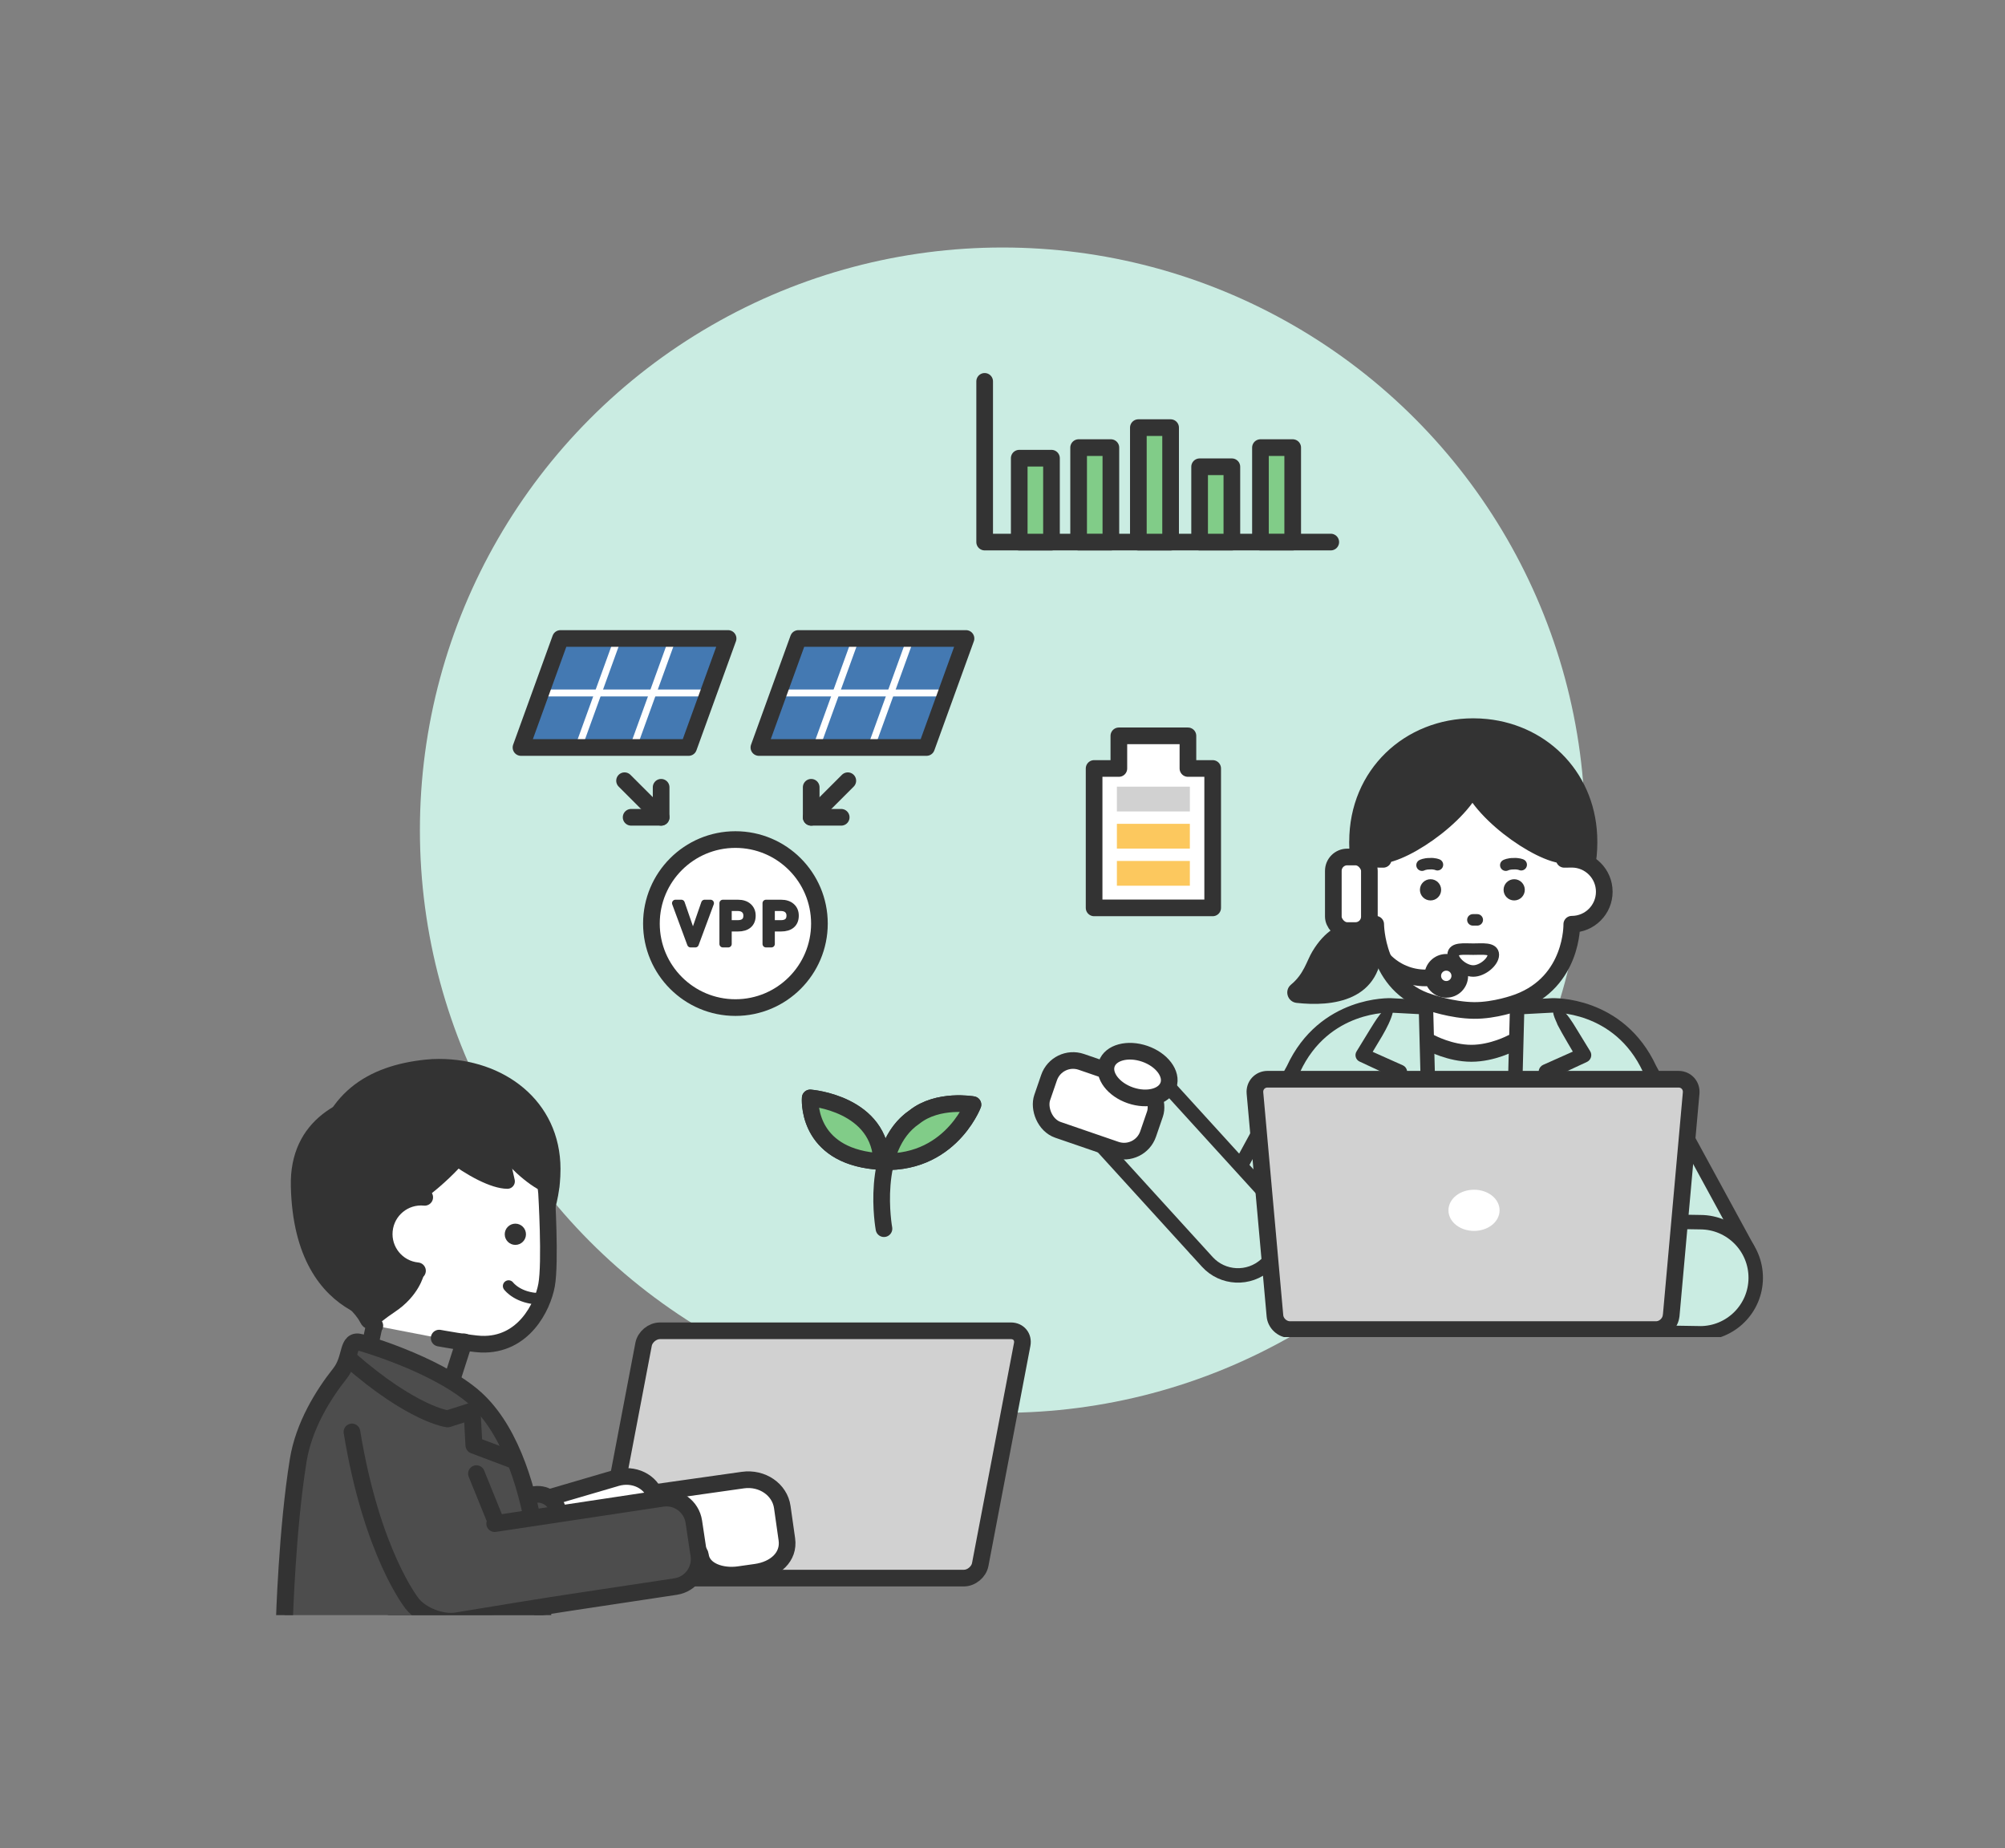 <?xml version="1.0" encoding="UTF-8"?><svg xmlns="http://www.w3.org/2000/svg" xmlns:xlink="http://www.w3.org/1999/xlink" viewBox="0 0 580 534.54"><rect x="0" y="0" width="580" height="534.54" fill="#808080" stroke="none"/><defs><style>.cls-1{stroke-width:1.04px;}.cls-1,.cls-2,.cls-3,.cls-4,.cls-5,.cls-6,.cls-7,.cls-8,.cls-9,.cls-10,.cls-11,.cls-12,.cls-13{stroke:#333;}.cls-1,.cls-14,.cls-5,.cls-9{fill:#333;}.cls-1,.cls-15,.cls-16{stroke-miterlimit:10;}.cls-17,.cls-4,.cls-8{fill:#caece2;}.cls-18,.cls-16,.cls-11{fill:#fff;}.cls-19{fill:#2396d3;}.cls-20{fill:#d1d1d1;}.cls-2{fill:#81cc88;}.cls-2,.cls-3,.cls-4,.cls-5,.cls-6,.cls-7,.cls-8,.cls-9,.cls-10,.cls-11,.cls-12,.cls-13{stroke-linecap:round;stroke-linejoin:round;}.cls-2,.cls-6,.cls-8,.cls-9,.cls-10,.cls-11{stroke-width:4.82px;}.cls-21,.cls-10,.cls-12{fill:#4d4d4d;}.cls-3{stroke-width:3.32px;}.cls-3,.cls-15,.cls-6,.cls-22,.cls-23,.cls-24,.cls-13{fill:none;}.cls-4{stroke-width:4.18px;}.cls-5{stroke-width:4.31px;}.cls-15,.cls-16{stroke:#fff;}.cls-15,.cls-7{stroke-width:2px;}.cls-16{stroke-width:2.19px;}.cls-7{fill:#28241e;}.cls-23{clip-path:url(#clippath);}.cls-25{fill:#4479b2;}.cls-24{clip-path:url(#clippath-1);}.cls-12,.cls-13{stroke-width:4.9px;}.cls-26{fill:#fcc85e;}</style><clipPath id="clippath"><rect class="cls-22" x="292.48" y="181.03" width="227.52" height="205.72"/></clipPath><clipPath id="clippath-1"><rect class="cls-22" x="60.82" y="303.99" width="248.56" height="163.18"/></clipPath></defs><g id="_レイヤー_2"><circle class="cls-17" cx="290" cy="240.12" r="168.53"/></g><g id="_レイヤー_1"><polygon class="cls-18" points="413.18 286.38 413.97 301.69 425.71 304.13 437.29 301.69 440.35 286.38 413.18 286.38"/><g class="cls-23"><polygon class="cls-19" points="426.55 419.32 434.71 395.56 429.57 316.9 421.75 316.9 417.07 395.56 426.55 419.32"/><path class="cls-4" d="m372.92,366.99l-27.06-5.81,28.29-51.93c8.91-19.27,28.2-18.44,28.2-18.44l10.14.54,3.23,123.56c-1.31,8.5-.54,14.76-9.14,14.69l-22.51-.12-.96-77.04-10.18,14.56Z"/><path class="cls-13" d="m413.97,301.69s5.51,2.97,11.66,2.97,11.66-2.97,11.66-2.97"/><path class="cls-9" d="m392.71,243.43c0-19.43,14.99-33.25,33.48-33.25,1.29,0,2.56.07,3.8.2,16.7,1.75,29.67,14.97,29.67,33.05v.34c0,19.43-14.99,32.35-33.48,32.35s-33.48-12.92-33.48-32.35v-.34Z"/><path class="cls-14" d="m396.8,267.1s-9.93-4-17.16,8.1c-1.67,2.78-2.41,6.49-6.18,9.6-2.04,1.69-1.02,4.99,1.61,5.28,10,1.11,25.07-.13,24.88-17.78l-3.16-5.2Z"/><path class="cls-11" d="m413.45,289.87c-15.46-4.77-15.49-22.54-15.49-22.54-5.19,0-9.4-4.21-9.4-9.4s4.21-9.4,9.4-9.4c.22,0,1.16.01,2.17.03,1.16-15.58,10.76-27.73,25.36-27.73h1.66c14.6,0,24.2,12.15,25.36,27.73,1.01-.02,1.95-.03,2.17-.03,5.19,0,9.4,4.21,9.4,9.4s-4.21,9.4-9.4,9.4c0,0,.4,16.58-15.49,22.54-.68.26-6.74,2.46-12.8,2.4-6.46-.06-12.94-2.4-12.94-2.4Z"/><circle class="cls-1" cx="438.02" cy="257.38" r="2.55"/><circle class="cls-1" cx="413.82" cy="257.38" r="2.55"/><path class="cls-3" d="m411.36,250.25s.82-.44,2.22-.42c1.39-.11,2.24.29,2.24.29"/><path class="cls-3" d="m435.59,250.25s.82-.44,2.22-.42c1.39-.1,2.24.29,2.24.29"/><line class="cls-3" x1="426.07" y1="266.07" x2="427.34" y2="266.07"/><path class="cls-5" d="m424.36,223.86c1.47,10.02,20.78,23.79,28.5,23.79-.43-1.81-1.5-7.36-2.36-9.01-3.79-6.08-9.53-10.9-16.38-13.63-3.99-1.46-9.81-1.46-9.77-1.15Z"/><path class="cls-5" d="m427.54,223.86c-1.47,10.02-20.78,23.79-28.5,23.79.43-1.81,1.5-7.36,2.36-9.01,3.79-6.08,9.53-10.9,16.38-13.63,3.99-1.46,9.81-1.46,9.77-1.15Z"/><path class="cls-4" d="m478.45,366.99l27.06-5.81-28.29-51.93c-8.91-19.27-28.2-18.44-28.2-18.44l-10.14.54-3.23,123.56c1.31,8.5,16.78,14.76,25.38,14.69l22.51-.12-15.28-77.04,10.18,14.56Z"/><path class="cls-4" d="m491.74,385.65l-49.92-.8.15-32.14,49.92.8c8.88.04,16.04,7.27,16,16.15h0c-.04,8.88-7.27,16.04-16.15,16Z"/><polyline class="cls-17" points="450.33 292.16 458.13 305.18 447.4 310.07 453.86 319.62 441.49 356.97"/><path class="cls-14" d="m451.36,291.55c2.02,1.69,3.35,3.84,4.68,6.04,0,0,3.96,6.47,3.96,6.47.69,1.1.22,2.59-.97,3.11,0,0-10.68,4.98-10.68,4.98l.94-3.36,6.49,9.52c.42.62.5,1.38.28,2.04-2.09,6.22-4.15,12.44-6.28,18.64l-3.19,9.31c-1.11,3.09-1.89,6.28-3.98,9.04-.42.56-1.21.67-1.77.25-.32-.24-.5-.62-.5-1-.03-3.46,1.25-6.49,2.2-9.63,2.89-9.11,6.12-19.06,9.08-28.08,0,0,.28,2.04.28,2.04-.02-.02-6.42-9.57-6.43-9.59-.79-1.15-.31-2.78.96-3.34,0,0,10.77-4.8,10.77-4.8l-.97,3.11c-1.32-2.27-4.52-7.59-5.66-9.87-.44-1.31-2.47-4.56-.28-5.15.38-.08.77.03,1.05.26h0Z"/><path class="cls-14" d="m402.93,292.74c-1,4.29-4.9,9.61-6.99,13.5,0,0-.91-2.92-.91-2.92l10.76,4.81c1.08.48,1.56,1.74,1.08,2.82-.05.12-.12.23-.19.34l-6.42,9.57.27-1.92c2.01,6.15,7.21,22.1,9.09,28.07.42,1.78,4.1,10.73,1.1,10.8-.39,0-.75-.19-.97-.48-2.02-2.78-2.82-5.97-3.93-9.06-2.03-5.85-7.42-21.87-9.46-27.95-.22-.67-.1-1.38.27-1.92l6.49-9.52.89,3.16s-10.68-4.99-10.72-4.99c-1.1-.5-1.51-1.88-.88-2.91,0,0,3.96-6.47,3.96-6.47.88-1.31,4.55-8,6.3-5.94.25.29.33.68.26,1.02h0Z"/><path class="cls-4" d="m319.1,331.19h57.04v13.8c0,6.62-5.38,12-12,12h-45.04v-25.8h0Z" transform="translate(368.04 -144.6) rotate(47.68)"/><rect class="cls-11" x="301.58" y="309.46" width="32.4" height="20.79" rx="7.35" ry="7.35" transform="translate(121.25 -85.93) rotate(18.97)"/><ellipse class="cls-11" cx="329.08" cy="310.83" rx="6.36" ry="9.44" transform="translate(-71.85 520.98) rotate(-71.03)"/><path class="cls-20" d="m483.41,380.58c-.2,2.2-2.17,4-4.37,4h-105.86c-2.21,0-4.18-1.8-4.37-4l-5.78-64.42c-.2-2.2,1.45-4,3.66-4h118.86c2.21,0,3.85,1.8,3.66,4l-5.78,64.42Z"/><path class="cls-6" d="m483.41,380.58c-.2,2.2-2.17,4-4.37,4h-105.86c-2.21,0-4.18-1.8-4.37-4l-5.78-64.42c-.2-2.2,1.45-4,3.66-4h118.86c2.21,0,3.85,1.8,3.66,4l-5.78,64.42Z"/><ellipse class="cls-16" cx="426.4" cy="350.08" rx="6.3" ry="4.86"/><path class="cls-3" d="m431.99,276.16c0,2.04-3.16,4.7-5.82,4.7s-5.82-2.66-5.82-4.7,3.16-1.62,5.82-1.62,5.82-.42,5.82,1.62Z"/></g><circle class="cls-11" cx="418.37" cy="282.26" r="3.91"/><path class="cls-6" d="m412.36,282.86c-9.19,0-16.64-7.45-16.64-16.64"/><rect class="cls-11" x="385.7" y="247.88" width="10.43" height="21.28" rx="4.02" ry="4.02"/><polyline class="cls-8" points="284.84 110.31 284.84 156.79 384.96 156.79"/><rect class="cls-2" x="294.84" y="132.53" width="9.33" height="24.27"/><rect class="cls-2" x="312.02" y="129.47" width="9.33" height="27.32"/><rect class="cls-2" x="329.3" y="123.69" width="9.33" height="33.11"/><rect class="cls-2" x="347.02" y="135.01" width="9.33" height="21.78"/><rect class="cls-2" x="364.62" y="129.47" width="9.33" height="27.32"/><path class="cls-6" d="m255.92,337.5c1.14-5.51,3.61-11.01,8.61-14.4,6.78-5.41,16.92-3.59,16.92-3.59,0,0-7.42,19.49-30.03,16.12-18.33-2.73-17.04-18.06-17.04-18.06,0,0,20.55,1.55,20.67,18.94"/><path class="cls-2" d="m255.71,355.39s-4.29-23.4,8.82-32.29c6.78-5.41,16.92-3.59,16.92-3.59,0,0-7.42,19.49-30.03,16.12-18.33-2.73-17.04-18.06-17.04-18.06,0,0,20.55,1.55,20.67,18.94"/><polygon class="cls-11" points="343.64 222.28 343.64 212.84 323.66 212.84 323.66 222.28 316.5 222.28 316.5 262.6 350.8 262.6 350.8 222.28 343.64 222.28"/><rect class="cls-20" x="323.09" y="227.54" width="21.11" height="7.16"/><rect class="cls-26" x="323.09" y="238.29" width="21.11" height="7.16"/><rect class="cls-26" x="323.09" y="249.03" width="21.11" height="7.16"/><polygon class="cls-25" points="199.2 216.21 150.71 216.21 162.13 184.68 210.62 184.68 199.2 216.21"/><line class="cls-15" x1="167.31" y1="216.21" x2="178.73" y2="184.68"/><line class="cls-15" x1="183.15" y1="216.21" x2="194.57" y2="184.68"/><line class="cls-15" x1="156.76" y1="200.44" x2="205.25" y2="200.44"/><polygon class="cls-6" points="199.2 216.21 150.71 216.21 162.13 184.68 210.62 184.68 199.2 216.21"/><circle class="cls-11" cx="212.74" cy="267.14" r="24.3"/><polyline class="cls-8" points="243.34 236.4 234.66 236.4 234.66 227.72"/><line class="cls-8" x1="245.25" y1="225.82" x2="234.66" y2="236.4"/><polygon class="cls-25" points="268.02 216.21 219.53 216.21 230.95 184.68 279.44 184.68 268.02 216.21"/><line class="cls-15" x1="236.13" y1="216.21" x2="247.55" y2="184.68"/><line class="cls-15" x1="251.96" y1="216.21" x2="263.38" y2="184.68"/><line class="cls-15" x1="225.58" y1="200.44" x2="274.07" y2="200.44"/><polygon class="cls-6" points="268.02 216.21 219.53 216.21 230.95 184.68 279.44 184.68 268.02 216.21"/><polyline class="cls-8" points="182.57 236.4 191.25 236.4 191.25 227.72"/><line class="cls-8" x1="180.67" y1="225.82" x2="191.25" y2="236.4"/><path class="cls-7" d="m200.46,270.97l3.37-9.73h1.7l-4.38,11.8h-1.38l-4.37-11.8h1.69l3.36,9.73Z"/><path class="cls-7" d="m210.67,268.42v4.62h-1.56v-11.8h4.35c1.29,0,2.3.33,3.04.99.73.66,1.1,1.53,1.1,2.62,0,1.15-.36,2.03-1.07,2.65s-1.74.93-3.08.93h-2.78Zm0-1.27h2.8c.83,0,1.47-.2,1.91-.59.44-.39.66-.96.66-1.7s-.22-1.27-.66-1.69-1.05-.64-1.82-.66h-2.89v4.64Z"/><path class="cls-7" d="m223.14,268.42v4.62h-1.56v-11.8h4.35c1.29,0,2.3.33,3.04.99s1.1,1.53,1.1,2.62c0,1.15-.36,2.03-1.07,2.65s-1.74.93-3.08.93h-2.78Zm0-1.27h2.8c.83,0,1.47-.2,1.91-.59.44-.39.66-.96.66-1.7s-.22-1.27-.66-1.69-1.05-.64-1.82-.66h-2.89v4.64Z"/><g class="cls-24"><path class="cls-20" d="m283.56,452.53c-.41,2.16-2.55,3.93-4.75,3.93h-101.53c-2.2,0-3.66-1.77-3.25-3.93l12.14-63.67c.41-2.16,2.55-3.93,4.75-3.93h101.53c2.2,0,3.66,1.77,3.25,3.93l-12.14,63.67Z"/><path class="cls-6" d="m283.56,452.53c-.41,2.16-2.55,3.93-4.75,3.93h-101.53c-2.2,0-3.66-1.77-3.25-3.93l12.14-63.67c.41-2.16,2.55-3.93,4.75-3.93h101.53c2.2,0,3.66,1.77,3.25,3.93l-12.14,63.67Z"/><path class="cls-11" d="m170.02,448.68h0c-.33-1.12-1.6-1.73-2.84-1.37l-6.17,1.81-4.47-15.25,9.54-2.8,11.67-3.42.56-.17c4.96-1.45,10.04.99,11.35,5.47l2.39,8.16c1.31,4.47-1.94,8.27-6.9,9.72l-4.38,1.28c-4.34,1.27-9.61.47-10.76-3.44Z"/><path class="cls-11" d="m202.64,449.95h0c-.18-1.28-1.46-2.15-2.85-1.95l-6.95.98-2.46-17.4,10.74-1.52,13.14-1.86.63-.09c5.58-.79,10.69,2.71,11.41,7.82l1.32,9.31c.72,5.11-3.38,8.73-8.97,9.52l-4.93.7c-4.88.69-10.46-1.04-11.09-5.5Z"/><path class="cls-10" d="m112.58,437.1h39.04c6.62,0,12,5.38,12,12v13.8h-51.04c-3.31,0-6-2.69-6-6v-13.8c0-3.31,2.69-6,6-6Z" transform="translate(367.29 858.46) rotate(167.1)"/><path class="cls-9" d="m159.73,338.15c0-18.32-15.2-29.45-32.77-29.45-1.22,0-2.43.06-3.62.19-15.87,1.65-27.95,9.07-30.62,27.91-.57,4.01-.56,12.21.17,16.2,4.56,24.73,17.43,24.47,35.01,24.47,17.58,0,31.82-20.68,31.82-39v-.32Z"/><path class="cls-9" d="m117.95,380.6c15.69,0,28.41-19.07,28.41-35.97v-.29c0-16.89-13.57-27.16-29.26-27.16-1.09,0-2.17.06-3.23.17-14.17,1.52-27.75,8.21-27.33,25.74.95,40.04,31.41,37.51,31.41,37.51Z"/><path class="cls-11" d="m108.43,383.45c-7.87-9.95-10.75-19.6-10.75-19.6v-18.8c.22,0,1.16.01,2.17.03,1.16-15.58,10.76-27.73,25.36-27.73h1.66c14.6,0,30.09,12.15,31.24,27.73,0,0,1.2,20.1,0,26.65-1.15,6.26-6.65,17.52-18.91,17.07-3.15-.12-12.16-1.76-12.16-1.76"/><path class="cls-5" d="m140.66,320.17c-1.85,13.78-26.15,32.72-35.88,32.72.54-2.48-6.74-13.87-5.66-16.14,4.77-8.37,12.35-15.46,20.98-19.22,5.02-2.01,20.61,2.2,20.56,2.63Z"/><path class="cls-5" d="m137.1,313.76c-.79,10.09,14.96,27.81,22.5,29.53-.02-1.86.17-7.51-.3-9.31-2.34-6.77-6.86-12.74-12.93-16.93-3.56-2.31-9.24-3.61-9.27-3.29Z"/><circle class="cls-1" cx="149.08" cy="357.01" r="2.55"/><path class="cls-5" d="m120.52,368.17s-1.15,5.28-7.49,9.5c-6.34,4.22-6,5.56-6.96,3.75-3.77-7.15-13.08-8.48-13.08-24.15,0-14.71,2.25-17.22,2.25-17.22l18.76,3.11v19.72s6.51,5.29,6.51,5.29Z"/><path class="cls-11" d="m122.86,346.32c-5.87-.58-11.1,3.71-11.67,9.58-.58,5.87,3.71,11.1,9.58,11.67"/><line class="cls-11" x1="134.27" y1="388.13" x2="130.71" y2="399.22"/><line class="cls-11" x1="108.16" y1="383.9" x2="106.84" y2="390.06"/><path class="cls-12" d="m157.04,469.05s.44-47.94-20.43-65.34c-11.46-9.55-32.26-15.4-32.26-15.4-4.16-1.17-2.47,4.5-6,8.95-4.94,6.23-10.47,15.2-12.08,25.1-3.24,19.94-4.01,46.69-4.01,46.69"/><path class="cls-12" d="m100.9,393.02c18.47,16.21,28.6,17.38,28.6,17.38l7.06-2.26.54,9.89,11.13,4.2"/><path class="cls-21" d="m101.81,414.18c5.75,35.16,17.42,49.67,17.42,49.67,2.76,3.43,8.57,5.65,12.91,4.94l18.77-3.07c4.34-.71,11.45-1.83,15.81-2.48l28.72-4.33c4.35-.66,7.37-4.75,6.72-9.1l-1.46-9.69c-.66-4.35-4.75-7.37-9.1-6.72l-48.5,7.31"/><path class="cls-6" d="m101.81,414.18c5.75,35.16,17.42,49.67,17.42,49.67,2.76,3.43,8.57,5.65,12.91,4.94l18.77-3.07c4.34-.71,11.45-1.83,15.81-2.48l28.72-4.33c4.35-.66,7.37-4.75,6.72-9.1l-1.46-9.69c-.66-4.35-4.75-7.37-9.1-6.72l-48.5,7.31"/><line class="cls-10" x1="142.94" y1="438.86" x2="137.82" y2="426.24"/><path class="cls-3" d="m156.16,375.68c-6.22-.1-8.88-3.51-9.03-3.7"/><path class="cls-5" d="m118.28,317.91c1.47,10.02,20.78,23.79,28.5,23.79-.43-1.81-1.5-7.36-2.36-9.01-3.79-6.08-9.53-10.9-16.38-13.63-3.99-1.46-9.81-1.46-9.77-1.15Z"/></g></g></svg>